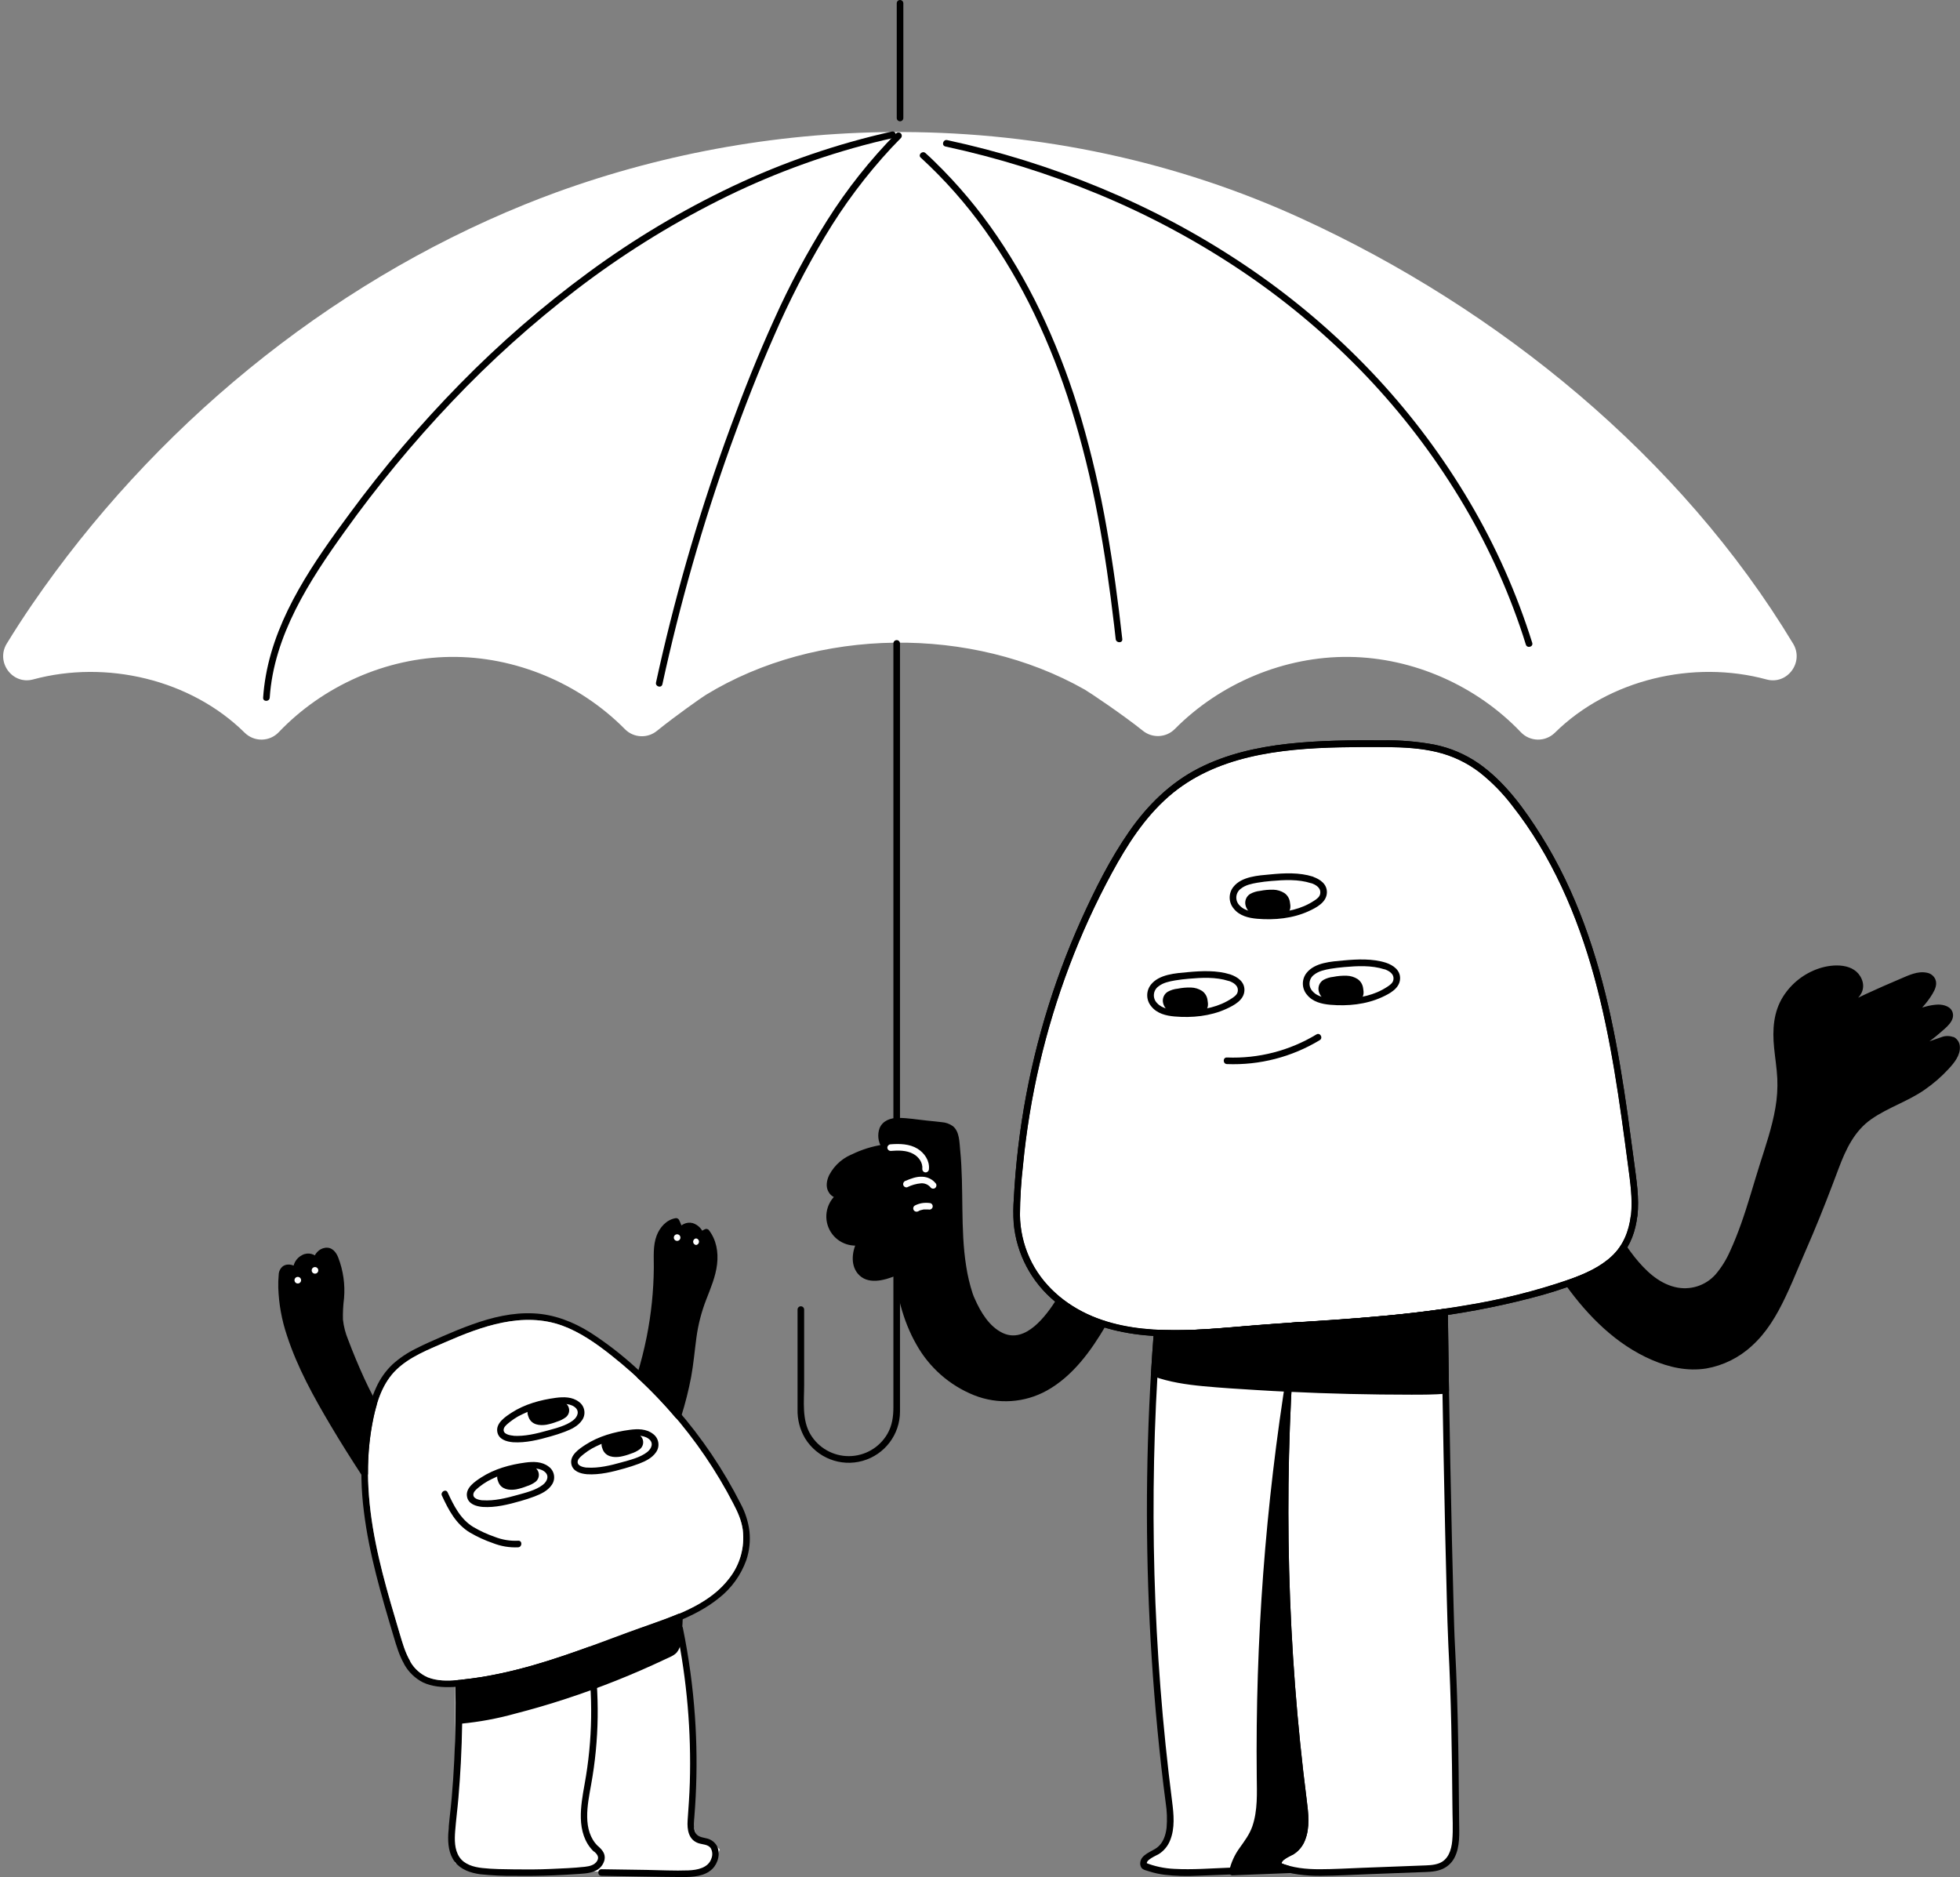 <?xml version="1.0" encoding="UTF-8"?> <svg xmlns="http://www.w3.org/2000/svg" width="354" height="339" viewBox="0 0 354 339" fill="none"><rect x="0" y="0" width="354" height="339" fill="#808080" stroke="none"/><path d="M82.21 312.769V304.154L116.086 294L122.741 294.615L124.858 307.846L125.16 322.615V329.385L125.765 331.538L128.185 332.462L130 334L129.093 336.462L126.37 338H120.623H111.247H106.407H99.451H87.654L82.21 336.462L81 330.923L82.21 321.692V312.769Z" fill="white"></path><path d="M230.988 336.997C230.357 335.905 232.077 335.074 233.181 334.463C235.962 332.909 235.894 328.945 235.489 325.783C231.805 297.165 231.113 268.242 233.423 239.481L234.865 239.386L230.293 239.684C223.58 240.121 216.115 241.138 208.969 240.756C206.781 269.093 207.509 297.579 211.142 325.767C211.539 328.945 211.619 332.894 208.834 334.447C207.726 335.059 206.009 335.889 206.641 336.981C209.863 338.364 213.502 338.252 217.005 338.117L232.534 337.521C232.007 337.381 231.491 337.206 230.988 336.997Z" fill="white"></path><path d="M233.054 247.612C229.105 272.087 227.276 296.858 227.588 321.647C227.631 325.127 227.671 328.798 225.927 331.821C225.276 332.945 224.402 333.922 223.738 335.042C223.181 335.994 222.786 337.031 222.571 338.113L232.72 337.716C232.194 337.569 231.678 337.389 231.175 337.175C230.543 336.083 232.259 335.253 233.368 334.637C236.148 333.088 236.081 329.123 235.676 325.957C232.333 299.983 231.455 273.752 233.054 247.612Z" fill="black"></path><path d="M232.482 247.453C230.514 259.636 229.07 271.896 228.148 284.234C227.242 296.417 226.854 308.625 226.984 320.861C227.016 323.856 227.171 326.966 226.19 329.834C225.689 331.28 224.795 332.464 223.917 333.7C222.99 334.963 222.336 336.405 221.995 337.934C221.948 338.114 221.987 338.304 222.099 338.451C222.212 338.599 222.386 338.686 222.571 338.689L232.72 338.292C233.05 338.336 233.352 338.104 233.396 337.775C233.44 337.446 233.208 337.144 232.879 337.1C232.354 336.95 231.838 336.769 231.334 336.56L231.692 336.834C231.334 336.143 233.245 335.356 233.678 335.114C234.567 334.605 235.277 333.833 235.712 332.905C236.657 330.919 236.586 328.575 236.347 326.438C235.998 323.339 235.581 320.249 235.247 317.146C234.905 313.968 234.601 310.778 234.333 307.577C233.274 294.799 232.799 281.989 232.907 269.147C232.976 261.954 233.229 254.763 233.666 247.573C233.71 246.806 232.518 246.81 232.474 247.573C232.074 254.193 231.828 260.829 231.735 267.479C231.643 274.128 231.714 280.736 231.95 287.301C232.178 293.935 232.566 300.563 233.114 307.183C233.379 310.475 233.69 313.764 234.047 317.051C234.389 320.229 234.842 323.407 235.171 326.585C235.394 328.654 235.541 331.137 234.333 332.941C233.71 333.874 232.705 334.228 231.807 334.824C230.973 335.38 230.047 336.321 230.651 337.39C230.848 337.645 231.13 337.821 231.445 337.886C231.811 338.026 232.188 338.145 232.566 338.256L232.724 337.084L222.575 337.481L223.151 338.236C223.448 336.862 224.022 335.563 224.839 334.419C225.634 333.294 226.46 332.234 227.004 330.962C228.061 328.504 228.196 325.798 228.196 323.137C228.196 317.114 228.136 311.096 228.291 305.074C228.609 292.823 229.448 280.601 230.81 268.408C231.58 261.499 232.519 254.613 233.626 247.751C233.769 247.02 232.601 246.699 232.482 247.453Z" fill="black"></path><path d="M262.196 297.352C261.835 290.571 261.068 253.027 260.909 236.971C251.824 238.29 242.636 238.889 233.431 239.481C231.121 268.242 231.813 297.166 235.497 325.783C235.894 328.961 235.978 332.91 233.189 334.463C232.085 335.075 230.365 335.905 230.996 336.997C234.222 338.38 237.857 338.268 241.36 338.133L257.207 337.538C258.498 337.49 259.868 337.414 260.933 336.687C262.808 335.416 262.979 332.767 262.959 330.502C262.867 319.443 262.768 308.388 262.196 297.352Z" fill="white"></path><path d="M163.095 23.844C141.728 23.763 120.515 27.456 100.433 34.752C98.518 35.452 96.617 36.184 94.729 36.949C58.909 51.488 27.562 77.397 5.745 109.248C4.18 111.536 2.672 113.865 1.221 116.236C-0.813 119.565 2.226 123.728 5.988 122.707C19.192 119.132 34.466 122.707 44.211 132.348C45.034 133.154 46.146 133.596 47.298 133.576C48.45 133.556 49.546 133.075 50.34 132.241C58.329 123.863 69.746 118.782 81.326 118.639C93.028 118.496 104.68 123.386 112.887 131.708C114.452 133.273 116.949 133.395 118.659 131.99C121.892 129.365 126.775 125.932 127.482 125.499C147.582 113.221 175.477 112.946 195.923 124.546C196.765 125.027 202.764 129.047 206.426 131.982C208.138 133.362 210.615 133.23 212.171 131.677C220.378 123.374 232.013 118.496 243.7 118.639C255.288 118.782 266.704 123.863 274.685 132.241C275.48 133.075 276.576 133.556 277.727 133.576C278.879 133.596 279.991 133.154 280.815 132.348C290.563 122.711 305.841 119.12 319.054 122.711C322.812 123.736 325.874 119.588 323.864 116.255C303.509 82.49 270.633 55.771 235.175 39.515C212.532 29.108 187.839 23.939 163.095 23.844Z" fill="white"></path><path d="M295.739 219.606C296.093 216.381 295.577 213.203 295.155 210.017C294.758 207.081 294.361 204.146 293.964 201.214C293.129 195.366 292.188 189.527 290.937 183.735C288.454 172.259 284.656 160.977 278.396 150.982C275.357 146.132 271.829 141.226 267.09 137.901C264.658 136.214 261.905 135.046 259.002 134.469C255.957 133.913 252.865 133.657 249.77 133.706C244.022 133.67 238.25 133.706 232.53 134.341C227.012 134.965 221.51 136.197 216.536 138.731C211.372 141.361 207.273 145.409 203.979 150.128C200.5 155.117 197.743 160.655 195.24 166.193C190.062 177.735 186.467 189.924 184.55 202.429C184.073 205.541 183.7 208.666 183.43 211.804C183.3 213.346 183.194 214.89 183.112 216.436C182.999 217.929 182.991 219.428 183.088 220.921C183.584 226.449 186.277 231.547 190.564 235.071C198.907 241.872 210.141 241.824 220.33 241.07C225.979 240.644 231.616 240.188 237.265 239.814C243.847 239.381 250.433 238.889 256.984 238.078C263.515 237.317 269.987 236.111 276.354 234.467C279.456 233.687 282.507 232.717 285.49 231.563C288.148 230.495 290.837 229.089 292.748 226.892C294.536 224.838 295.402 222.264 295.727 219.594C295.81 218.902 294.833 218.845 294.586 219.405C294.561 219.462 294.544 219.525 294.536 219.594C294.206 222.316 293.177 224.933 291.147 226.836C289.026 228.822 286.297 230.046 283.6 231.011C277.508 233.115 271.247 234.692 264.885 235.727C258.529 236.819 252.142 237.494 245.734 238.011C239.585 238.507 233.419 238.805 227.27 239.298C222.213 239.695 217.16 240.247 212.079 240.235C206.999 240.223 201.914 239.671 197.242 237.701C192.364 235.643 188.193 232.06 185.964 227.206C184.85 224.76 184.255 222.111 184.216 219.424C184.242 216.414 184.427 213.408 184.773 210.418C185.957 198.097 188.776 185.989 193.155 174.412C195.329 168.655 197.892 163.053 200.825 157.644C203.554 152.615 206.701 147.685 211.043 143.883C219.496 136.479 231.207 135.215 241.996 134.973C244.851 134.909 247.708 134.894 250.569 134.925C253.58 134.965 256.611 135.12 259.55 135.831C262.334 136.499 264.947 137.742 267.221 139.482C269.421 141.222 271.395 143.23 273.096 145.46C280.247 154.533 284.895 165.35 287.937 176.426C290.996 187.568 292.534 199.069 294.043 210.486C294.431 213.449 294.883 216.397 294.586 219.405C294.579 219.477 294.572 219.55 294.564 219.622C294.472 220.349 295.668 220.349 295.739 219.606Z" fill="black"></path><path d="M294.536 219.594C294.544 219.525 294.561 219.462 294.586 219.405C294.883 216.397 294.431 213.449 294.043 210.486C292.534 199.069 290.996 187.568 287.937 176.426C284.895 165.35 280.247 154.533 273.096 145.46C271.395 143.23 269.421 141.222 267.221 139.482C264.947 137.742 262.334 136.499 259.55 135.831C256.611 135.12 253.58 134.965 250.569 134.925C247.708 134.894 244.851 134.909 241.996 134.973C231.207 135.215 219.496 136.479 211.043 143.883C206.701 147.685 203.554 152.615 200.825 157.644C197.892 163.053 195.329 168.655 193.155 174.412C188.776 185.989 185.957 198.097 184.773 210.418C184.427 213.408 184.242 216.414 184.216 219.424C184.255 222.111 184.85 224.76 185.964 227.206C188.193 232.06 192.364 235.643 197.242 237.701C201.914 239.671 206.999 240.223 212.079 240.235C217.16 240.247 222.213 239.695 227.27 239.298C233.419 238.805 239.585 238.507 245.734 238.011C252.142 237.494 258.529 236.819 264.885 235.727C271.247 234.692 277.508 233.115 283.6 231.011C286.297 230.046 289.026 228.822 291.147 226.836C293.177 224.933 294.206 222.316 294.536 219.594Z" fill="white"></path><path d="M295.739 219.606C296.093 216.381 295.576 213.203 295.155 210.017C294.758 207.081 294.361 204.146 293.964 201.214C293.129 195.366 292.188 189.527 290.937 183.735C288.454 172.259 284.656 160.977 278.396 150.982C275.357 146.132 271.829 141.226 267.09 137.901C264.658 136.214 261.905 135.046 259.002 134.469C255.957 133.913 252.865 133.657 249.77 133.706C244.022 133.67 238.25 133.706 232.53 134.341C227.012 134.965 221.51 136.197 216.536 138.731C211.372 141.361 207.273 145.409 203.979 150.128C200.5 155.117 197.743 160.655 195.24 166.193C190.062 177.735 186.467 189.924 184.55 202.429C184.073 205.541 183.7 208.666 183.43 211.804C183.3 213.346 183.194 214.89 183.112 216.436C182.999 217.929 182.991 219.428 183.088 220.921C183.584 226.449 186.277 231.547 190.564 235.071C198.907 241.872 210.141 241.824 220.33 241.07C225.979 240.644 231.616 240.188 237.265 239.814C243.847 239.381 250.433 238.889 256.984 238.078C263.515 237.317 269.987 236.111 276.354 234.467C279.456 233.687 282.507 232.717 285.49 231.563C288.148 230.495 290.837 229.089 292.748 226.892C294.536 224.838 295.402 222.264 295.727 219.594C295.819 218.832 294.623 218.84 294.536 219.594C294.206 222.316 293.177 224.933 291.147 226.836C289.026 228.822 286.297 230.046 283.6 231.011C277.508 233.115 271.247 234.692 264.885 235.727C258.529 236.819 252.142 237.494 245.734 238.011C239.585 238.507 233.419 238.805 227.27 239.298C222.213 239.695 217.16 240.247 212.079 240.235C206.999 240.223 201.914 239.671 197.242 237.701C192.364 235.643 188.193 232.06 185.964 227.206C184.85 224.76 184.255 222.111 184.216 219.424C184.242 216.414 184.427 213.408 184.773 210.418C185.957 198.097 188.776 185.989 193.155 174.412C195.329 168.655 197.892 163.053 200.825 157.644C203.554 152.615 206.701 147.685 211.043 143.883C219.496 136.479 231.207 135.215 241.996 134.973C244.851 134.909 247.708 134.894 250.569 134.925C253.58 134.965 256.611 135.12 259.55 135.831C262.334 136.499 264.947 137.742 267.221 139.482C269.421 141.222 271.395 143.23 273.096 145.46C280.247 154.533 284.895 165.35 287.937 176.426C290.996 187.568 292.534 199.069 294.043 210.486C294.44 213.521 294.905 216.54 294.564 219.622C294.472 220.349 295.668 220.349 295.739 219.606Z" fill="black"></path><path d="M231.513 336.695C231.143 335.98 233.221 335.146 233.654 334.88C234.593 334.277 235.313 333.389 235.708 332.345C236.625 330.065 236.307 327.471 236.006 325.104C235.132 318.242 234.431 311.364 233.904 304.471C233.377 297.577 233.021 290.641 232.836 283.663C232.653 276.719 232.645 269.774 232.812 262.827C232.979 255.881 233.319 248.944 233.833 242.016C233.896 241.17 233.96 240.327 234.027 239.481L233.431 240.077L234.873 239.982C235.636 239.934 235.64 238.742 234.873 238.79C231.533 239.005 228.2 239.227 224.863 239.517C221.526 239.807 218.137 240.097 214.761 240.204C212.834 240.264 210.904 240.26 208.977 240.157C208.649 240.163 208.385 240.428 208.381 240.756C207.708 249.443 207.311 258.148 207.189 266.871C207.067 275.595 207.218 284.309 207.642 293.014C208.071 301.719 208.772 310.406 209.744 319.074C209.985 321.248 210.249 323.419 210.538 325.588C210.771 327.073 210.826 328.58 210.701 330.077C210.554 331.396 210.105 332.802 209.017 333.652C208.024 334.419 206.069 334.9 205.942 336.401C205.908 336.718 205.981 337.037 206.149 337.307C206.407 337.704 207.082 337.82 207.499 337.959C208.422 338.256 209.37 338.468 210.332 338.59C212.309 338.816 214.303 338.875 216.29 338.765C220.624 338.61 224.958 338.435 229.292 338.268L232.534 338.145C232.747 338.174 232.958 338.086 233.089 337.916C233.22 337.746 233.251 337.519 233.169 337.32C233.087 337.122 232.905 336.982 232.693 336.954C232.167 336.802 231.651 336.62 231.147 336.409C230.829 336.323 230.501 336.51 230.414 336.828C230.328 337.147 230.515 337.475 230.833 337.561C231.336 337.771 231.851 337.951 232.375 338.102L232.534 336.91L222.019 337.307C218.717 337.43 215.377 337.704 212.087 337.522C210.277 337.444 208.493 337.059 206.812 336.382L207.169 336.656C206.8 335.941 208.874 335.11 209.311 334.84C210.233 334.25 210.944 333.382 211.341 332.361C212.238 330.161 211.992 327.65 211.698 325.354C210.829 318.553 210.129 311.734 209.597 304.896C209.064 298.058 208.701 291.213 208.508 284.362C208.317 277.511 208.295 270.656 208.441 263.797C208.586 256.938 208.903 250.09 209.39 243.255C209.451 242.41 209.513 241.564 209.577 240.717L208.981 241.313C215.734 241.662 222.436 240.812 229.149 240.319C231.056 240.18 232.967 240.069 234.877 239.922V238.73L233.435 238.826C233.11 238.834 232.848 239.096 232.839 239.422C232.283 246.376 231.899 253.344 231.687 260.325C231.476 267.306 231.445 274.316 231.596 281.355C231.739 288.331 232.06 295.301 232.557 302.266C233.055 309.231 233.724 316.196 234.564 323.161C234.877 325.731 235.473 328.5 234.854 331.074C234.651 332.138 234.064 333.089 233.205 333.748C232.287 334.375 231.06 334.745 230.472 335.766C230.198 336.24 230.198 336.825 230.472 337.299C230.833 337.982 231.866 337.379 231.513 336.695Z" fill="black"></path><path d="M262.791 297.351C262.664 294.996 262.609 292.632 262.541 290.272C262.43 286.332 262.331 282.39 262.243 278.446C262.137 273.735 262.038 269.022 261.945 264.308C261.853 259.594 261.767 254.846 261.687 250.063C261.621 246.091 261.564 242.127 261.516 238.174V236.982C261.512 236.797 261.424 236.624 261.277 236.512C261.131 236.4 260.941 236.361 260.762 236.406C253.722 237.423 246.632 237.995 239.541 238.495C237.507 238.633 235.474 238.765 233.443 238.893C233.117 238.901 232.855 239.163 232.847 239.488C231.891 251.438 231.449 263.415 231.52 275.419C231.592 287.424 232.182 299.39 233.292 311.318C233.57 314.298 233.88 317.272 234.222 320.241C234.523 322.851 235.016 325.48 235.099 328.11C235.159 329.965 234.996 332.206 233.51 333.517C232.787 334.152 231.822 334.458 231.079 335.082C230.731 335.35 230.471 335.717 230.332 336.134C230.209 336.575 230.293 337.243 230.71 337.509C231.263 337.799 231.854 338.009 232.466 338.133C233.13 338.311 233.805 338.443 234.488 338.53C235.862 338.716 237.248 338.8 238.635 338.78C241.555 338.76 244.47 338.585 247.374 338.474L256.396 338.129C257.659 338.081 258.99 338.105 260.193 337.676C261.252 337.306 262.133 336.553 262.664 335.566C263.745 333.544 263.554 331.074 263.534 328.861C263.51 325.846 263.487 322.831 263.447 319.82C263.371 313.793 263.252 307.763 262.998 301.741C262.938 300.271 262.867 298.797 262.791 297.327C262.752 296.565 261.556 296.561 261.6 297.327C262.104 306.893 262.239 316.471 262.323 326.048C262.323 328.174 262.486 330.343 262.291 332.46C262.14 334.112 261.58 335.896 259.88 336.524C258.902 336.885 257.83 336.881 256.801 336.921L253.293 337.056L246.075 337.33C243.505 337.429 240.911 337.584 238.353 337.588C235.898 337.588 233.443 337.358 231.159 336.397L231.516 336.671C231.151 335.964 233.177 335.145 233.606 334.887C234.559 334.293 235.292 333.405 235.695 332.357C236.629 330.065 236.311 327.451 236.009 325.067C235.13 318.182 234.427 311.276 233.9 304.351C233.373 297.425 233.019 290.528 232.839 283.658C232.662 276.72 232.654 269.778 232.815 262.835C232.977 255.891 233.316 248.959 233.832 242.039C233.896 241.177 233.963 240.319 234.031 239.457L233.435 240.052C240.625 239.592 247.815 239.123 254.974 238.309C257.008 238.076 259.04 237.811 261.071 237.514L260.317 236.938C260.351 240.752 260.403 244.565 260.472 248.379C260.546 253.074 260.629 257.77 260.722 262.465C260.815 267.232 260.913 271.99 261.016 276.738C261.106 280.817 261.206 284.899 261.318 288.985C261.389 291.583 261.457 294.177 261.576 296.771L261.6 297.32C261.635 298.114 262.831 298.118 262.791 297.351Z" fill="black"></path><path d="M191.351 234.936C181.877 249.9 175.787 235.834 175.107 233.744C172.223 224.842 173.916 215.133 172.613 205.865C172.577 205.204 172.347 204.567 171.953 204.034C171.385 203.406 170.464 203.279 169.622 203.196L163.456 202.552C162.296 202.433 161.001 202.35 160.084 203.077C158.725 204.149 159.087 206.465 160.35 207.653C161.613 208.841 163.424 209.198 165.117 209.512C162.408 211.185 162.92 216.067 165.911 217.139C166.682 219.797 162.987 221.541 162.09 224.155C161.842 225.04 161.769 225.966 161.875 226.88C162.253 233.327 163.794 239.917 167.719 245.042C171.643 250.166 178.333 253.507 184.641 252.137C190.819 250.794 195.292 245.471 198.581 240.072C198.783 239.739 198.978 239.401 199.173 239.063C196.343 238.158 193.695 236.761 191.351 234.936Z" fill="black"></path><path d="M190.839 234.65C188.944 237.618 185.253 242.695 181.11 240.744C178.683 239.6 177.114 236.962 176.073 234.599C175.923 234.28 175.79 233.954 175.676 233.622C175.155 232.025 174.766 230.388 174.512 228.728C173.952 225.283 173.868 221.776 173.817 218.296C173.765 214.816 173.769 211.221 173.419 207.701C173.276 206.295 173.308 204.341 172.092 203.379C171.497 202.958 170.795 202.71 170.067 202.664C169.212 202.553 168.35 202.481 167.492 202.39C165.748 202.211 163.961 201.894 162.205 201.894C160.839 201.894 159.444 202.386 158.872 203.725C158.436 204.904 158.583 206.219 159.269 207.272C160.044 208.52 161.426 209.219 162.797 209.62C163.514 209.819 164.24 209.981 164.974 210.105L164.831 209.012C161.653 211.038 162.288 216.421 165.776 217.752L165.359 217.354C165.832 219.122 163.913 220.596 162.92 221.792C162.233 222.537 161.725 223.43 161.434 224.402C161.129 225.657 161.287 227.003 161.395 228.271C161.824 233.324 162.984 238.416 165.526 242.842C167.847 246.985 171.515 250.209 175.922 251.978C180.218 253.688 185.054 253.376 189.095 251.128C193.774 248.514 197.059 243.958 199.713 239.425C199.804 239.265 199.817 239.071 199.747 238.9C199.677 238.729 199.533 238.599 199.355 238.547C196.62 237.667 194.056 236.324 191.776 234.575C191.18 234.11 190.33 234.948 190.934 235.421C193.369 237.304 196.11 238.752 199.038 239.703L198.684 238.826C196.015 243.39 192.678 248.026 187.831 250.453C182.985 252.88 177.503 252.042 173.074 249.21C168.307 246.147 165.367 241.094 163.881 235.703C163.131 232.916 162.672 230.06 162.511 227.178C162.42 225.748 162.447 224.477 163.278 223.261C163.897 222.356 164.708 221.605 165.391 220.751C166.074 219.897 166.583 219.07 166.634 218.026C166.658 217.47 166.599 216.834 166.042 216.592C165.647 216.427 165.291 216.181 164.998 215.869C163.804 214.51 163.615 212.539 164.529 210.979C164.754 210.592 165.067 210.264 165.443 210.021C165.84 209.767 165.84 209.028 165.3 208.929C163.873 208.667 162.336 208.404 161.144 207.527C160.211 206.843 159.587 205.592 159.893 204.428C160.29 202.982 161.951 203.006 163.158 203.113C164.934 203.272 166.706 203.479 168.478 203.661C169.267 203.688 170.052 203.801 170.817 203.999C171.564 204.249 171.838 204.825 171.977 205.556C172.25 207.228 172.415 208.916 172.47 210.609C172.653 214.021 172.609 217.438 172.704 220.85C172.738 224.254 173.091 227.647 173.761 230.984C174.078 232.558 174.57 234.091 175.227 235.556C176.355 237.971 178.055 240.601 180.554 241.765C184.558 243.628 188.145 240.351 190.421 237.34C190.938 236.661 191.419 235.949 191.879 235.226C192.281 234.587 191.264 233.987 190.839 234.65Z" fill="black"></path><path d="M150.689 213.135C150.689 210.732 153.251 209.227 155.516 208.424C157.899 207.574 160.418 206.931 162.94 207.113C164.287 207.209 165.796 207.685 166.333 208.921C166.72 209.925 166.427 211.065 165.602 211.757C164.771 212.411 163.669 212.609 162.662 212.285C164.354 211.066 166.952 210.51 168.378 212.035C169.459 213.191 169.328 215.134 168.378 216.405C167.429 217.676 165.896 218.391 164.346 218.701C164.295 217.994 164.982 217.394 165.689 217.326C166.41 217.308 167.115 217.547 167.675 218.002C168.982 218.923 170.011 220.409 169.928 222.002C169.852 223.468 168.875 224.731 167.83 225.76C165.735 227.811 163.2 229.357 160.418 230.281C158.94 230.773 157.192 231.047 155.917 230.146C154.157 228.902 154.356 226.173 155.416 224.282C153.215 224.727 151.009 223.538 150.171 221.454C149.333 219.37 150.1 216.985 151.996 215.781C151.154 216.111 150.173 215.384 149.962 214.51C149.752 213.636 150.109 212.702 150.602 211.94C151.548 210.475 152.967 209.378 154.622 208.829" fill="black"></path><path d="M151.285 213.135C151.352 210.275 155.138 209.103 157.351 208.448C159.067 207.9 160.864 207.645 162.666 207.693C163.81 207.749 165.486 208.055 165.844 209.346C166.026 210.108 165.737 210.907 165.109 211.376C164.43 211.843 163.572 211.966 162.789 211.709L162.928 212.798C164.473 211.713 167.735 210.811 168.422 213.378C169.137 216.047 166.348 217.652 164.171 218.145L164.93 218.721C164.943 218.352 165.208 218.041 165.57 217.97C166.102 217.894 166.642 218.037 167.067 218.367C167.896 218.871 168.562 219.603 168.986 220.476C169.911 222.463 168.533 224.274 167.135 225.601C165.58 227.055 163.789 228.234 161.839 229.089C160.25 229.796 157.708 230.841 156.139 229.562C154.677 228.37 155.142 225.986 155.932 224.576C156.046 224.366 156.025 224.108 155.879 223.919C155.733 223.73 155.489 223.645 155.257 223.702C153.345 224.064 151.444 223.021 150.722 221.213C150.001 219.405 150.661 217.34 152.298 216.286C152.834 215.932 152.512 214.975 151.837 215.197C151.161 215.42 150.577 214.8 150.502 214.168C150.411 213.374 150.844 212.603 151.297 211.983C152.162 210.78 153.383 209.878 154.788 209.405C155.515 209.159 155.186 208.007 154.474 208.253C152.442 208.906 150.748 210.333 149.759 212.226C149.306 213.171 149.084 214.355 149.668 215.3C150.164 216.179 151.193 216.608 152.166 216.341L151.706 215.253C149.548 216.607 148.672 219.314 149.627 221.675C150.583 224.037 153.094 225.373 155.587 224.846L154.911 223.972C153.926 225.76 153.525 228.302 154.911 229.998C156.639 232.112 159.71 231.254 161.839 230.376C164.323 229.364 166.575 227.857 168.458 225.947C169.32 225.057 170.126 223.996 170.4 222.769C170.649 221.575 170.412 220.331 169.741 219.313C169.03 218.196 167.822 217.072 166.491 216.786C165.22 216.512 163.734 217.255 163.75 218.693C163.753 218.878 163.84 219.052 163.988 219.164C164.135 219.277 164.326 219.315 164.505 219.269C166.03 218.935 167.584 218.276 168.612 217.056C169.601 215.924 169.954 214.369 169.55 212.921C168.525 209.715 164.553 210.204 162.344 211.757C162.145 211.884 162.037 212.114 162.067 212.349C162.098 212.583 162.262 212.778 162.487 212.849C164.275 213.358 166.285 212.623 166.94 210.796C167.596 208.968 166.412 207.479 164.787 206.871C162.912 206.172 160.66 206.446 158.749 206.851C156.798 207.224 154.916 207.894 153.168 208.837C151.555 209.759 150.141 211.181 150.097 213.139C150.077 213.906 151.269 213.906 151.289 213.139L151.285 213.135Z" fill="black"></path><path d="M161.359 116.203V254.115C161.359 255.823 161.148 257.468 160.258 258.989C158.822 261.447 156.195 262.965 153.348 262.982C150.501 262.999 147.857 261.513 146.391 259.073C144.802 256.431 145.239 253.055 145.239 250.099V236.513C145.239 236.184 144.972 235.917 144.643 235.917C144.314 235.917 144.047 236.184 144.047 236.513V254.512C143.997 256.359 144.469 258.182 145.409 259.772C147.577 263.299 151.824 264.958 155.809 263.833C159.794 262.708 162.547 259.074 162.55 254.934C162.55 253.003 162.55 251.068 162.55 249.134V116.203C162.55 115.874 162.284 115.607 161.955 115.607C161.626 115.607 161.359 115.874 161.359 116.203Z" fill="black"></path><path d="M352.689 187.887C352.013 187.489 351.163 187.744 350.424 188.006L342.217 190.93C345.614 189.521 348.702 187.46 351.306 184.864C351.735 184.431 352.184 183.914 352.148 183.302C352.081 182.031 350.265 181.852 349.018 182.111C347.617 182.426 346.229 182.807 344.855 183.255C346.396 182.096 347.687 180.636 348.649 178.964C348.985 178.489 349.137 177.907 349.078 177.328C348.772 175.842 346.587 176.025 345.181 176.597C340.136 178.66 335.186 180.936 330.331 183.426L334.304 180.494C334.876 180.134 335.357 179.646 335.706 179.068C336.278 177.928 335.682 176.458 334.638 175.727C333.593 174.996 332.254 174.865 330.967 174.984C326.215 175.512 322.299 178.952 321.163 183.596C320.285 187.485 321.56 191.513 321.604 195.514C321.687 200.9 319.824 205.898 318.243 210.959C316.924 215.189 315.768 219.484 314.104 223.603C313.159 225.947 312.118 228.39 310.473 230.356C307.402 234.023 302.596 234.106 298.818 231.417C296.629 229.86 294.802 227.663 293.209 225.343C292.746 226.059 292.196 226.716 291.572 227.297C289.252 229.466 286.277 230.753 283.262 231.798C287.83 238.154 293.59 243.632 301.058 246.024C308.836 248.51 315.82 244.621 319.844 237.932C322.228 233.987 323.852 229.562 325.704 225.359C327.614 221.017 329.366 216.596 331.027 212.15C332.218 208.929 333.41 205.568 335.861 203.137C338.491 200.519 342.189 199.347 345.415 197.516C348.036 196.02 350.368 194.066 352.299 191.748C353.249 190.612 353.972 188.633 352.689 187.887Z" fill="black"></path><path d="M352.991 187.378C352.223 187.031 351.346 187.017 350.567 187.338C349.65 187.632 348.748 187.982 347.842 188.303L342.054 190.365L342.372 191.513C345.337 190.284 348.079 188.574 350.488 186.452C351.445 185.606 353.062 184.414 352.693 182.94C352.399 181.773 351.076 181.419 350.019 181.427C349.222 181.466 348.433 181.599 347.668 181.824C346.666 182.089 345.676 182.378 344.696 182.69L345.153 183.779C346.71 182.611 348.028 181.154 349.034 179.488C349.503 178.694 349.92 177.78 349.55 176.871C349.274 176.244 348.703 175.797 348.029 175.679C346.317 175.317 344.676 176.171 343.151 176.811C341.067 177.69 338.997 178.604 336.942 179.552C334.614 180.63 332.31 181.754 330.03 182.925L330.63 183.957C332.139 182.841 333.696 181.773 335.162 180.601C336.354 179.647 336.858 178.277 336.247 176.831C334.995 173.887 331.083 174.05 328.528 174.904C325.872 175.793 323.6 177.563 322.089 179.921C320.289 182.73 320.103 185.991 320.424 189.233C320.607 191.072 320.909 192.903 321 194.755C321.079 196.537 320.965 198.324 320.659 200.082C320.055 203.621 318.871 207.022 317.795 210.438C316.682 213.969 315.701 217.545 314.458 221.032C313.862 222.697 313.214 224.353 312.472 225.958C311.812 227.471 310.937 228.88 309.874 230.141C308.044 232.218 305.212 233.105 302.524 232.445C299.486 231.718 297.134 229.402 295.239 227.039C294.715 226.387 294.226 225.704 293.749 225.013C293.638 224.834 293.443 224.726 293.233 224.726C293.023 224.726 292.827 224.834 292.716 225.013C290.555 228.29 286.702 229.951 283.127 231.194C282.95 231.245 282.807 231.375 282.738 231.545C282.669 231.716 282.682 231.908 282.773 232.068C286.821 237.697 291.91 242.833 298.357 245.606C301.492 246.949 304.765 247.688 308.173 247.151C311.249 246.611 314.104 245.196 316.396 243.076C319.074 240.672 320.889 237.562 322.43 234.336C323.328 232.461 324.135 230.546 324.941 228.632C325.747 226.717 326.602 224.802 327.412 222.88C329.064 218.971 330.59 215.01 332.076 211.038C333.371 207.602 334.916 204.241 338.034 202.088C341.037 200.006 344.593 198.91 347.604 196.816C349.184 195.726 350.639 194.464 351.942 193.054C352.943 191.962 354.087 190.599 353.972 189.01C353.941 188.331 353.575 187.712 352.995 187.358C352.343 186.961 351.747 187.978 352.391 188.387C352.907 188.716 352.824 189.356 352.669 189.868C352.412 190.579 352.006 191.227 351.477 191.767C350.281 193.135 348.939 194.368 347.473 195.442C344.597 197.531 341.228 198.679 338.217 200.535C336.722 201.429 335.404 202.589 334.328 203.959C333.293 205.357 332.443 206.883 331.798 208.499C330.268 212.118 329.017 215.848 327.527 219.487C326.01 223.229 324.397 226.939 322.792 230.646C321.346 233.983 319.805 237.443 317.445 240.251C315.538 242.603 313.024 244.389 310.175 245.415C307.214 246.382 304.02 246.363 301.071 245.36C294.647 243.262 289.427 238.702 285.3 233.474C284.776 232.815 284.275 232.139 283.782 231.456L283.425 232.33C287.314 230.979 291.37 229.152 293.729 225.605H292.697C295.831 230.149 300.916 235.504 307.045 233.411C309.961 232.414 311.812 229.899 313.143 227.241C314.652 224.087 315.902 220.814 316.881 217.457C317.954 214.033 318.998 210.597 320.059 207.169C321.096 203.852 322.005 200.459 322.172 196.967C322.347 193.364 321.378 189.841 321.449 186.242C321.46 183.295 322.674 180.481 324.81 178.452C326.764 176.608 329.509 175.373 332.231 175.556C333.593 175.647 335.146 176.378 335.305 177.903C335.381 178.646 334.964 179.186 334.419 179.639C333.748 180.199 333.013 180.692 332.314 181.228L330.01 182.929C329.825 183.036 329.712 183.233 329.713 183.447C329.713 183.66 329.828 183.857 330.013 183.963C330.198 184.069 330.425 184.069 330.61 183.961C334.116 182.163 337.677 180.474 341.292 178.893C342.213 178.495 343.139 178.098 344.072 177.701C344.787 177.37 345.531 177.104 346.293 176.906C346.853 176.747 347.447 176.756 348.001 176.934C348.633 177.196 348.526 177.864 348.279 178.388C347.383 180.112 346.103 181.607 344.537 182.758C344.045 183.131 344.291 184.077 344.994 183.846C345.947 183.536 346.909 183.254 347.878 183.008C348.588 182.783 349.323 182.65 350.067 182.611C350.488 182.611 351.147 182.654 351.429 183.008C351.858 183.592 350.985 184.307 350.635 184.661C348.155 187.074 345.242 189 342.05 190.337C341.363 190.623 341.629 191.747 342.368 191.485L347.596 189.626L350.206 188.697C350.849 188.466 351.715 188.037 352.383 188.379C353.05 188.72 353.674 187.719 352.991 187.378Z" fill="black"></path><path d="M74.076 299.985C73.154 298.396 72.686 296.676 72.165 294.94C72.139 294.852 72.113 294.764 72.087 294.676C71.569 292.937 71.052 291.201 70.552 289.454C69.528 285.879 68.566 282.264 67.843 278.609C66.373 271.252 65.857 263.649 67.414 256.26C68.09 253.019 69.162 249.709 71.613 247.358C74.064 245.006 77.345 243.755 80.38 242.424C86.975 239.54 94.423 236.827 101.561 239.417C104.799 240.609 107.671 242.631 110.353 244.748C112.979 246.821 115.476 249.054 117.829 251.434C122.52 256.185 126.617 261.487 130.032 267.224C130.882 268.646 131.687 270.095 132.447 271.57C133.242 273.083 133.917 274.581 134.152 276.285C134.539 279.419 133.657 282.578 131.701 285.056C128.435 289.363 123.056 291.412 118.135 293.156C111.779 295.405 105.506 297.923 99.067 299.933C95.519 301.073 91.904 301.988 88.242 302.674C86.406 303.008 84.555 303.274 82.68 303.425C80.805 303.576 78.974 303.6 77.266 302.929C75.962 302.36 74.872 301.394 74.15 300.172C74.117 300.116 74.084 300.058 74.052 300.001C73.655 299.345 72.622 299.945 73.023 300.605C73.802 301.986 74.967 303.11 76.376 303.838C78.072 304.633 80.007 304.768 81.85 304.676C85.667 304.42 89.451 303.804 93.152 302.837C100.529 301.026 107.56 298.185 114.694 295.619C119.906 293.744 125.456 292.167 129.837 288.624C132.106 286.849 133.825 284.467 134.795 281.755C135.356 280.079 135.549 278.301 135.359 276.543C135.143 274.825 134.614 273.161 133.798 271.633C130.662 265.441 126.767 259.663 122.202 254.433C119.932 251.827 117.5 249.367 114.921 247.068C112.327 244.691 109.536 242.538 106.579 240.632C103.484 238.702 100.084 237.383 96.413 237.2C92.627 237.006 88.865 237.911 85.314 239.186C83.483 239.834 81.687 240.581 79.908 241.355C78.287 242.062 76.658 242.766 75.085 243.576C73.566 244.321 72.157 245.273 70.898 246.404C69.661 247.58 68.664 248.984 67.962 250.54C66.405 253.904 65.79 257.726 65.46 261.388C65.138 265.24 65.225 269.115 65.718 272.948C66.659 280.659 68.876 288.127 71.093 295.548C71.613 297.292 72.118 299.028 73.043 300.609C73.215 300.894 73.586 300.985 73.871 300.813C74.097 300.677 74.201 300.416 74.15 300.172C74.136 300.108 74.112 300.044 74.076 299.985Z" fill="black"></path><path d="M72.165 294.94C72.686 296.676 73.154 298.396 74.076 299.985C74.112 300.044 74.136 300.108 74.15 300.172C74.872 301.394 75.962 302.36 77.266 302.929C78.974 303.6 80.805 303.576 82.68 303.425C84.555 303.274 86.406 303.008 88.242 302.674C91.904 301.988 95.519 301.073 99.067 299.933C105.506 297.923 111.779 295.405 118.135 293.156C123.056 291.412 128.435 289.363 131.701 285.056C133.657 282.578 134.539 279.419 134.152 276.285C133.917 274.581 133.242 273.083 132.447 271.57C131.687 270.095 130.882 268.646 130.032 267.224C126.617 261.487 122.52 256.185 117.829 251.434C115.476 249.054 112.979 246.821 110.353 244.748C107.671 242.631 104.799 240.609 101.561 239.417C94.423 236.827 86.975 239.54 80.38 242.424C77.345 243.755 74.064 245.006 71.613 247.358C69.162 249.709 68.09 253.019 67.414 256.26C65.857 263.649 66.373 271.252 67.843 278.609C68.566 282.264 69.528 285.879 70.552 289.454C71.052 291.201 71.569 292.937 72.087 294.676L72.165 294.94Z" fill="white"></path><path d="M108.016 333.434C105.097 330.605 106.122 325.886 106.757 322.351C108.23 314.257 108.344 305.975 107.095 297.844C107.006 297.527 106.678 297.341 106.36 297.427C100.425 299.576 94.399 301.551 88.174 302.671C86.406 302.989 84.623 303.243 82.835 303.398C82.506 303.404 82.241 303.669 82.235 303.998C82.338 308.632 82.275 313.267 82.044 317.901C81.933 320.187 81.778 322.468 81.58 324.746C81.393 326.919 81.067 329.092 80.96 331.269C80.88 332.993 81.051 334.844 82.152 336.262C83.252 337.68 84.988 338.248 86.716 338.495C88.838 338.718 90.971 338.815 93.104 338.785C95.392 338.816 97.681 338.786 99.972 338.693C101.279 338.642 102.59 338.57 103.893 338.479C105.041 338.395 106.276 338.395 107.365 337.95C108.278 337.611 108.962 336.837 109.184 335.889C109.395 334.808 108.787 334.105 108.032 333.426C107.468 332.901 106.622 333.744 107.186 334.268C107.75 334.792 108.33 335.301 107.834 336.111C107.377 336.846 106.463 337.053 105.657 337.144C103.583 337.378 101.47 337.446 99.384 337.541C97.299 337.637 95.134 337.641 93.004 337.613C91.042 337.585 89.032 337.585 87.097 337.367C85.564 337.196 83.868 336.743 82.966 335.38C82.064 334.018 82.088 332.246 82.211 330.669C82.366 328.683 82.628 326.673 82.799 324.671C82.979 322.552 83.125 320.433 83.236 318.315C83.483 313.548 83.553 308.781 83.447 304.014L82.851 304.61C89.207 304.049 95.456 302.413 101.521 300.403C103.257 299.827 104.981 299.211 106.686 298.595L105.951 298.198C107.157 306.166 107.035 314.279 105.589 322.208C105.224 324.238 104.854 326.299 104.906 328.369C104.962 330.57 105.561 332.739 107.178 334.328C107.722 334.812 108.569 333.962 108.016 333.434Z" fill="black"></path><path d="M122.206 294.349C124.063 303.431 124.863 312.697 124.59 321.962C124.522 324.238 124.351 326.502 124.193 328.771C124.077 330.435 124.355 332.278 126.147 332.886C126.878 333.132 127.875 333.081 128.364 333.776C128.686 334.343 128.734 335.025 128.495 335.631C127.935 337.363 125.917 337.737 124.324 337.796C121.817 337.891 119.283 337.748 116.776 337.709L108.636 337.586C107.87 337.586 107.87 338.777 108.636 338.777C113.542 338.853 118.444 338.972 123.335 339C125.15 339 127.279 338.885 128.654 337.534C129.714 336.493 130.179 334.658 129.448 333.315C129.019 332.611 128.307 332.127 127.494 331.988C126.592 331.778 125.75 331.659 125.464 330.65C125.221 329.804 125.349 328.886 125.416 328.024C125.511 326.84 125.59 325.648 125.65 324.449C125.894 319.637 125.848 314.815 125.515 310.009C125.143 304.635 124.414 299.293 123.335 294.016C123.184 293.265 122.032 293.583 122.186 294.333L122.206 294.349Z" fill="black"></path><path d="M66.926 255.725C67.081 255.002 67.259 254.279 67.47 253.563C65.619 250.29 64.149 246.731 62.758 243.235C62.123 241.646 61.483 240.025 61.352 238.317C61.241 236.839 61.515 235.362 61.587 233.88C61.686 231.688 61.34 229.499 60.57 227.445C60.425 226.9 60.093 226.423 59.632 226.098C58.838 225.661 57.789 226.209 57.368 227.012C57.246 227.25 57.158 227.504 57.106 227.766C56.914 227.443 56.614 227.198 56.26 227.075C55.231 226.737 54.051 227.449 53.677 228.461C53.538 228.852 53.491 229.27 53.542 229.681C53.461 229.573 53.369 229.474 53.268 229.383C52.672 228.855 51.6 228.787 51.163 229.455C51.005 229.749 50.92 230.078 50.917 230.412C50.424 236.792 52.792 243.04 55.636 248.769C58.631 254.803 62.186 260.527 65.861 266.176C65.827 262.663 66.184 259.158 66.926 255.725Z" fill="black"></path><path d="M67.49 255.883C67.624 255.275 67.768 254.691 67.934 254.079C68.055 253.823 68.071 253.529 67.978 253.261C67.835 252.927 67.613 252.609 67.442 252.288C66.859 251.191 66.31 250.079 65.793 248.951C64.733 246.635 63.751 244.275 62.854 241.892C62.383 240.749 62.075 239.545 61.94 238.316C61.909 237.027 61.975 235.738 62.139 234.459C62.348 231.971 61.993 229.469 61.098 227.138C60.7 226.105 59.946 225.179 58.714 225.358C57.546 225.529 56.788 226.502 56.529 227.591L57.618 227.448C56.967 226.446 55.663 226.103 54.603 226.653C53.465 227.207 52.8 228.419 52.946 229.676L53.963 229.251C53.292 228.457 52.025 228.059 51.099 228.683C50.623 229.06 50.342 229.633 50.336 230.24C50.264 231.014 50.238 231.791 50.261 232.568C50.358 235.51 50.887 238.421 51.83 241.208C53.693 246.949 56.68 252.331 59.747 257.495C61.543 260.53 63.434 263.506 65.352 266.461C65.494 266.684 65.765 266.788 66.019 266.719C66.274 266.65 66.454 266.423 66.465 266.159C66.433 262.701 66.778 259.25 67.493 255.867C67.656 255.116 66.504 254.798 66.345 255.549C65.604 259.036 65.244 262.594 65.273 266.159L66.381 265.857C63.298 261.09 60.287 256.324 57.642 251.306C55.075 246.48 52.668 241.407 51.786 235.969C51.545 234.484 51.443 232.98 51.48 231.476C51.48 231.015 51.361 229.855 51.878 229.605C52.394 229.354 52.855 229.74 53.141 230.085C53.314 230.248 53.566 230.294 53.785 230.203C54.005 230.112 54.15 229.902 54.158 229.664C54.031 228.931 54.357 228.194 54.984 227.793C55.233 227.61 55.545 227.534 55.85 227.583C56.156 227.631 56.429 227.8 56.609 228.052C56.734 228.252 56.965 228.36 57.199 228.329C57.433 228.298 57.628 228.134 57.697 227.909C57.852 227.261 58.416 226.292 59.247 226.554C59.608 226.669 59.803 227.074 59.938 227.396C60.138 227.882 60.306 228.381 60.438 228.89C60.985 230.961 61.139 233.117 60.891 235.246C60.753 236.328 60.716 237.421 60.78 238.511C60.891 239.536 61.123 240.544 61.471 241.514C62.147 243.5 62.985 245.411 63.799 247.326C64.738 249.561 65.799 251.742 66.977 253.861L66.917 253.4C66.711 254.115 66.52 254.834 66.373 255.561C66.226 256.288 67.323 256.633 67.49 255.883Z" fill="black"></path><path d="M115.628 248.482C118.047 250.727 120.329 253.114 122.461 255.633C123.387 252.727 124.085 249.753 124.546 246.739C125.019 243.509 125.154 240.204 126.088 237.074C126.818 234.627 128.022 232.334 128.634 229.856C129.246 227.377 129.178 224.529 127.573 222.546C127.184 222.701 126.847 222.963 126.6 223.301C126.358 222.336 125.623 221.49 124.614 221.418C123.859 221.399 123.156 221.804 122.794 222.467C122.641 221.817 122.411 221.188 122.111 220.592C120.637 220.838 119.537 222.157 119.08 223.575C118.623 224.993 118.683 226.519 118.683 228.008C118.714 234.949 117.684 241.853 115.628 248.482Z" fill="black"></path><path d="M161.073 23.76C151.15 25.976 141.505 29.291 132.316 33.643C123.172 37.981 114.463 43.184 106.309 49.179C98.036 55.254 90.27 61.99 83.086 69.32C75.927 76.624 69.29 84.421 63.223 92.654C56.724 101.441 49.991 110.999 48.021 121.979C47.782 123.31 47.616 124.653 47.524 126.003C47.476 126.766 48.668 126.766 48.716 126.003C49.467 114.753 55.866 104.893 62.262 95.987C68.148 87.755 74.599 79.942 81.568 72.605C88.561 65.22 96.132 58.405 104.211 52.226C112.19 46.124 120.72 40.778 129.69 36.257C138.639 31.745 148.054 28.225 157.768 25.762C158.96 25.46 160.179 25.178 161.391 24.908C162.138 24.745 161.82 23.593 161.073 23.76Z" fill="black"></path><path d="M161.867 24.078C157.147 28.865 152.958 34.149 149.374 39.837C145.773 45.564 142.579 51.537 139.816 57.713C136.896 64.128 134.29 70.691 131.871 77.305C129.268 84.368 126.9 91.509 124.768 98.728C122.637 105.948 120.747 113.199 119.1 120.482C118.893 121.408 118.688 122.335 118.484 123.262C118.321 124.009 119.473 124.331 119.636 123.58C121.225 116.287 123.044 109.051 125.094 101.875C127.144 94.698 129.428 87.595 131.947 80.566C134.35 73.853 136.932 67.187 139.808 60.66C142.473 54.498 145.535 48.517 148.977 42.752C152.411 36.992 156.443 31.61 161.005 26.696C161.565 26.096 162.137 25.504 162.717 24.924C162.936 24.689 162.93 24.323 162.703 24.096C162.476 23.869 162.11 23.863 161.875 24.082L161.867 24.078Z" fill="black"></path><path d="M166.308 28.479C170.617 32.433 174.5 36.827 177.896 41.588C181.294 46.362 184.277 51.419 186.81 56.703C189.439 62.199 191.663 67.879 193.464 73.698C195.435 80.074 197.036 86.558 198.259 93.119C199.51 99.697 200.452 106.331 201.23 112.981C201.326 113.792 201.418 114.605 201.508 115.42C201.592 116.175 202.787 116.183 202.7 115.42C201.953 108.727 201.063 102.041 199.884 95.407C198.724 88.737 197.194 82.136 195.299 75.636C193.549 69.653 191.373 63.803 188.788 58.13C186.338 52.743 183.434 47.575 180.109 42.681C176.799 37.806 173.003 33.281 168.779 29.174C168.249 28.645 167.707 28.135 167.15 27.645C166.582 27.128 165.736 27.971 166.304 28.487L166.308 28.479Z" fill="black"></path><path d="M170.734 26.453C180.191 28.486 189.445 31.372 198.382 35.073C207.317 38.775 215.868 43.343 223.913 48.711C231.771 53.956 239.06 60.008 245.658 66.77C252.077 73.356 257.778 80.605 262.664 88.396C267.547 96.169 271.526 104.475 274.522 113.152C274.896 114.233 275.251 115.32 275.587 116.414C275.817 117.145 276.969 116.831 276.739 116.096C273.959 107.207 270.164 98.668 265.429 90.648C260.714 82.665 255.161 75.208 248.864 68.402C242.451 61.483 235.333 55.251 227.627 49.807C219.635 44.166 211.102 39.336 202.152 35.387C193.263 31.457 184.034 28.347 174.579 26.096C173.411 25.831 172.241 25.566 171.067 25.301C170.317 25.142 169.999 26.29 170.75 26.453H170.734Z" fill="black"></path><path d="M115.203 248.904C117.62 251.151 119.903 253.538 122.039 256.054C122.19 256.202 122.408 256.26 122.613 256.206C122.817 256.153 122.978 255.995 123.037 255.792C123.772 253.46 124.371 251.087 124.828 248.685C125.261 246.329 125.46 243.946 125.782 241.574C126.1 239.203 126.703 236.878 127.577 234.65C128.372 232.593 129.253 230.543 129.512 228.33C129.77 226.118 129.385 223.885 127.994 222.117C127.801 221.928 127.506 221.891 127.271 222.026C126.843 222.216 126.468 222.508 126.179 222.876L127.176 223.138C126.934 222.077 126.148 221.223 125.11 220.894C123.95 220.596 122.909 221.208 122.282 222.161L123.37 222.304C123.201 221.606 122.951 220.931 122.627 220.29C122.49 220.059 122.216 219.948 121.956 220.016C120.339 220.326 119.175 221.657 118.603 223.142C117.9 224.977 118.103 227.027 118.087 228.95C118.051 233.154 117.619 237.345 116.796 241.467C116.332 243.785 115.75 246.077 115.052 248.336C114.825 249.07 115.978 249.384 116.2 248.653C117.37 244.859 118.214 240.972 118.722 237.034C118.987 235.064 119.155 233.085 119.227 231.099C119.306 229.172 119.155 227.214 119.338 225.291C119.505 223.528 120.339 221.514 122.274 221.14L121.599 220.866C121.871 221.418 122.08 221.999 122.222 222.598C122.292 222.824 122.486 222.988 122.721 223.019C122.955 223.049 123.185 222.941 123.311 222.741C123.668 222.197 124.256 221.819 124.92 222.058C125.489 222.31 125.901 222.822 126.024 223.432C126.082 223.635 126.243 223.793 126.448 223.847C126.652 223.901 126.87 223.843 127.021 223.694C127.243 223.404 127.536 223.176 127.871 223.031L127.148 222.94C129.802 226.312 127.736 230.964 126.393 234.396C125.569 236.502 124.99 238.696 124.669 240.935C124.344 243.215 124.169 245.511 123.775 247.779C123.311 250.373 122.679 252.934 121.885 255.446L122.882 255.184C120.747 252.668 118.465 250.281 116.049 248.034C115.485 247.537 114.639 248.379 115.203 248.904Z" fill="black"></path><path d="M163.154 21.312V0.596C163.154 0.267 162.888 0 162.558 0C162.229 0 161.963 0.267 161.963 0.596V21.312C161.963 21.641 162.229 21.908 162.558 21.908C162.888 21.908 163.154 21.641 163.154 21.312Z" fill="black"></path><path d="M261.108 251.117C261.016 245.67 260.945 240.729 260.909 236.971C251.824 238.29 242.636 238.889 233.431 239.481C233.129 243.239 232.881 247 232.685 250.763C240.479 251.137 248.279 251.313 256.086 251.291C257.739 251.283 259.435 251.256 261.108 251.117Z" fill="black"></path><path d="M261.703 251.116C261.624 246.399 261.557 241.684 261.504 236.97C261.5 236.785 261.412 236.613 261.266 236.501C261.119 236.389 260.929 236.349 260.75 236.394C253.703 237.415 246.6 237.983 239.497 238.484C237.476 238.621 235.454 238.754 233.431 238.881C233.106 238.889 232.844 239.151 232.835 239.477C232.533 243.235 232.283 246.995 232.084 250.758C232.091 251.086 232.356 251.35 232.684 251.354C240.084 251.709 247.491 251.885 254.906 251.883C256.976 251.883 259.046 251.883 261.107 251.708C261.866 251.648 261.874 250.453 261.107 250.516C257.449 250.81 253.754 250.707 250.088 250.667C246.421 250.627 242.675 250.548 238.965 250.421C236.867 250.349 234.771 250.263 232.676 250.163L233.272 250.758C233.471 246.993 233.72 243.232 234.019 239.477L233.423 240.073C240.621 239.612 247.823 239.143 254.99 238.325C257.016 238.094 259.039 237.829 261.06 237.53L260.305 236.954C260.352 241.668 260.419 246.383 260.503 251.1C260.523 251.883 261.715 251.887 261.703 251.116Z" fill="black"></path><path d="M234.873 239.386L230.301 239.684C223.587 240.121 216.123 241.138 208.977 240.756C208.789 243.169 208.626 245.584 208.488 248.002C212.111 249.313 216.036 249.67 219.869 249.968C224.136 250.294 228.407 250.559 232.684 250.763C232.883 246.997 233.132 243.236 233.431 239.481L234.873 239.386Z" fill="black"></path><path d="M234.874 238.789C231.533 239.004 228.2 239.226 224.863 239.516C221.526 239.806 218.138 240.096 214.761 240.204C212.834 240.263 210.904 240.259 208.977 240.156C208.649 240.162 208.385 240.428 208.381 240.756C208.193 243.168 208.03 245.584 207.893 248.002C207.896 248.269 208.073 248.503 208.33 248.578C211.218 249.61 214.26 250.059 217.299 250.349C220.545 250.655 223.806 250.858 227.064 251.052C228.936 251.169 230.81 251.271 232.685 251.358C233.012 251.354 233.276 251.09 233.281 250.762C233.479 246.997 233.728 243.236 234.027 239.481L233.432 240.077L234.874 239.981C235.636 239.934 235.64 238.742 234.874 238.789L233.432 238.885C233.106 238.893 232.844 239.155 232.836 239.481C232.534 243.239 232.283 246.999 232.085 250.762L232.685 250.167C228.506 249.965 224.332 249.707 220.164 249.392C216.274 249.098 212.35 248.748 208.643 247.43L209.08 248.002C209.227 245.586 209.382 243.167 209.569 240.756L208.973 241.352C215.726 241.701 222.428 240.851 229.141 240.359C231.048 240.22 232.959 240.108 234.87 239.961C235.636 239.934 235.64 238.742 234.874 238.789Z" fill="black"></path><path d="M160.862 207.86C162.221 207.752 163.718 207.717 164.95 208.396C165.947 208.944 166.702 209.985 166.582 211.141C166.585 211.47 166.85 211.736 167.178 211.741C167.506 211.732 167.77 211.469 167.778 211.141C167.929 209.631 166.96 208.221 165.712 207.458C164.274 206.576 162.491 206.537 160.862 206.664C160.537 206.672 160.275 206.934 160.266 207.26C160.268 207.588 160.534 207.853 160.862 207.856V207.86Z" fill="white"></path><path d="M163.853 214.419C164.634 214.026 165.482 213.785 166.352 213.708C166.983 213.665 167.598 213.914 168.021 214.383C168.192 214.66 168.55 214.754 168.835 214.597C169.116 214.427 169.211 214.065 169.049 213.779C168.457 213.003 167.543 212.54 166.567 212.52C165.51 212.464 164.497 212.869 163.536 213.267C163.232 213.371 163.059 213.69 163.138 214.002C163.227 214.317 163.553 214.503 163.869 214.419H163.853Z" fill="white"></path><path d="M165.84 218.761C165.887 218.733 165.935 218.713 165.987 218.689L166.042 218.666C166.082 218.666 166.066 218.666 165.991 218.666C166.039 218.639 166.092 218.619 166.145 218.606L166.261 218.566C166.44 218.51 166.623 218.467 166.809 218.435H166.892H166.813C166.813 218.415 166.948 218.435 166.972 218.435H167.258H167.54H167.663C167.699 218.435 167.889 218.463 167.707 218.435C167.861 218.473 168.024 218.452 168.163 218.376C168.296 218.297 168.394 218.17 168.438 218.022C168.48 217.867 168.459 217.701 168.378 217.561C168.303 217.423 168.173 217.323 168.02 217.287C167.528 217.212 167.027 217.212 166.535 217.287C166.082 217.365 165.644 217.511 165.236 217.72C164.953 217.889 164.858 218.253 165.021 218.538C165.191 218.819 165.551 218.916 165.84 218.761Z" fill="white"></path><path d="M122.297 224.108C122.626 224.108 122.893 223.841 122.893 223.512C122.893 223.183 122.626 222.916 122.297 222.916C121.968 222.916 121.701 223.183 121.701 223.512C121.701 223.841 121.968 224.108 122.297 224.108Z" fill="white"></path><path d="M125.718 224.85C126.021 224.815 126.249 224.559 126.249 224.254C126.249 223.949 126.021 223.693 125.718 223.658C125.416 223.693 125.187 223.949 125.187 224.254C125.187 224.559 125.416 224.815 125.718 224.85Z" fill="white"></path><path d="M53.785 231.802C54.114 231.802 54.38 231.535 54.38 231.206C54.38 230.877 54.114 230.61 53.785 230.61C53.455 230.61 53.189 230.877 53.189 231.206C53.189 231.535 53.455 231.802 53.785 231.802Z" fill="white"></path><path d="M56.891 230.027C57.22 230.027 57.487 229.76 57.487 229.431C57.487 229.102 57.22 228.835 56.891 228.835C56.562 228.835 56.295 229.102 56.295 229.431C56.295 229.76 56.562 230.027 56.891 230.027Z" fill="white"></path><path d="M222.213 175.985C219.793 175.215 217.048 175.342 214.566 175.568C212.353 175.767 209.374 175.942 207.884 177.809C206.953 178.968 206.976 180.625 207.94 181.757C208.961 183.052 210.605 183.449 212.17 183.581C215.301 183.847 218.594 183.529 221.474 182.214C222.88 181.571 224.688 180.625 224.759 178.877C224.823 177.328 223.528 176.434 222.213 175.985C221.482 175.739 221.172 176.891 221.895 177.137C222.781 177.439 223.766 178.019 223.54 179.123C223.428 179.652 222.94 179.997 222.515 180.283C221.924 180.677 221.299 181.016 220.648 181.296C218.204 182.341 215.483 182.58 212.854 182.444C211.503 182.377 209.938 182.226 208.976 181.157C208.567 180.744 208.359 180.171 208.409 179.59C208.458 179.01 208.76 178.48 209.235 178.142C210.057 177.479 211.189 177.248 212.206 177.07C213.028 176.931 213.859 176.835 214.689 176.764C217.041 176.557 219.615 176.422 221.895 177.161C222.646 177.372 222.94 176.22 222.213 175.985Z" fill="black"></path><path d="M211.888 182.687C211.439 182.31 211.063 181.853 210.78 181.34C210.51 180.838 210.597 180.219 210.995 179.811C211.439 179.386 212.186 179.247 212.885 179.136C213.646 178.982 214.422 178.92 215.197 178.953C215.938 178.965 216.643 179.269 217.16 179.799C217.412 180.184 217.55 180.633 217.557 181.094C217.61 181.344 217.588 181.604 217.493 181.841C217.251 182.329 216.5 182.524 215.841 182.659C214.59 182.913 213.14 183.14 212.103 182.544" fill="black"></path><path d="M212.318 182.266C211.869 181.833 210.665 180.768 211.523 180.152C211.93 179.925 212.382 179.789 212.846 179.755C213.391 179.651 213.941 179.582 214.495 179.549C215.337 179.509 216.628 179.608 216.878 180.589C216.954 180.875 217.137 181.475 216.878 181.694C216.504 181.919 216.082 182.055 215.647 182.091C214.626 182.298 213.383 182.552 212.421 182.023C211.746 181.654 211.142 182.687 211.817 183.056C213.077 183.744 214.566 183.521 215.909 183.251C216.556 183.178 217.173 182.935 217.697 182.548C218.277 182.035 218.217 181.316 218.094 180.617C218.012 179.948 217.649 179.344 217.097 178.957C216.502 178.577 215.816 178.367 215.111 178.349C214.304 178.326 213.498 178.396 212.707 178.556C212.07 178.617 211.452 178.809 210.892 179.12C210.226 179.542 209.894 180.335 210.062 181.106C210.224 181.9 210.856 182.536 211.444 183.092C212.032 183.648 212.842 182.782 212.286 182.25L212.318 182.266Z" fill="black"></path><path d="M87.185 272.158C89.465 272.313 91.829 271.717 94.006 271.093C94.86 270.851 95.714 270.585 96.548 270.263C97.712 269.814 98.932 269.25 99.655 268.174C100.406 267.102 100.153 265.625 99.087 264.865C97.895 263.939 96.33 263.951 94.904 264.138C92.123 264.507 89.283 265.29 86.907 266.831C85.755 267.582 84.063 268.702 84.345 270.287C84.587 271.65 85.99 272.055 87.185 272.158C87.952 272.226 87.948 271.03 87.185 270.966C86.522 270.907 85.243 270.66 85.529 269.691C85.668 269.214 86.24 268.813 86.609 268.499C87.065 268.137 87.547 267.809 88.051 267.518C90.088 266.4 92.314 265.67 94.618 265.365C95.778 265.182 97.22 264.996 98.249 265.707C99.277 266.418 98.908 267.49 98.03 268.17C96.771 269.143 94.951 269.58 93.438 270.001C91.432 270.565 89.287 271.093 87.185 270.954C86.415 270.915 86.419 272.106 87.185 272.158Z" fill="black"></path><path d="M95.305 264.9C95.757 265.106 96.168 265.393 96.516 265.747C96.835 266.088 96.857 266.611 96.568 266.978C96.238 267.375 95.587 267.641 94.979 267.856C94.32 268.118 93.636 268.309 92.937 268.428C92.29 268.557 91.619 268.451 91.042 268.13C90.755 267.889 90.553 267.562 90.466 267.196C90.377 267.011 90.353 266.801 90.399 266.601C90.538 266.172 91.193 265.882 91.749 265.655C92.826 265.226 94.093 264.781 95.118 265.055" fill="black"></path><path d="M95.002 265.417C95.4 265.636 96.655 266.212 95.944 266.76C95.6 266.991 95.222 267.168 94.824 267.284C94.367 267.447 93.91 267.606 93.441 267.725C92.838 267.876 91.662 268.122 91.237 267.479C91.145 267.326 91.074 267.162 91.026 266.99C90.97 266.815 90.939 266.796 91.058 266.684C91.359 266.456 91.698 266.283 92.059 266.172C92.945 265.826 93.998 265.377 94.963 265.632C95.71 265.814 96.027 264.662 95.281 264.48C94.029 264.174 92.746 264.619 91.594 265.079C91.023 265.254 90.504 265.564 90.081 265.985C89.648 266.513 89.779 267.109 90.021 267.693C90.561 269 91.952 269.187 93.199 268.988C93.859 268.858 94.505 268.667 95.13 268.416C95.701 268.244 96.238 267.976 96.719 267.622C97.311 267.158 97.497 266.342 97.163 265.667C96.85 265.044 96.17 264.682 95.575 264.368C94.899 264.003 94.295 265.032 94.971 265.397L95.002 265.417Z" fill="black"></path><path d="M106.026 266.251C108.306 266.401 110.67 265.81 112.847 265.186C113.701 264.94 114.555 264.673 115.389 264.356C116.553 263.907 117.773 263.339 118.496 262.266C119.247 261.194 118.993 259.717 117.928 258.957C116.736 258.028 115.167 258.039 113.745 258.23C110.964 258.596 108.124 259.382 105.748 260.923C104.596 261.674 102.904 262.794 103.186 264.379C103.428 265.742 104.83 266.147 106.026 266.251C106.793 266.314 106.789 265.122 106.026 265.059C105.363 265.003 104.084 264.753 104.366 263.788C104.505 263.311 105.081 262.91 105.45 262.596C105.905 262.232 106.387 261.904 106.892 261.615C108.928 260.498 111.153 259.767 113.455 259.458C114.618 259.275 116.057 259.088 117.089 259.803C118.122 260.518 117.745 261.587 116.871 262.262C115.612 263.239 113.788 263.676 112.279 264.097C110.273 264.658 108.127 265.19 106.026 265.047C105.259 265.003 105.263 266.199 106.026 266.251Z" fill="black"></path><path d="M114.15 258.994C114.603 259.198 115.014 259.485 115.362 259.84C115.681 260.182 115.703 260.705 115.414 261.072C115.084 261.469 114.432 261.735 113.825 261.95C113.167 262.212 112.484 262.403 111.787 262.522C111.14 262.65 110.468 262.545 109.892 262.224C109.605 261.981 109.402 261.655 109.312 261.29C109.226 261.104 109.203 260.895 109.248 260.694C109.387 260.265 110.043 259.975 110.599 259.749C111.675 259.32 112.943 258.871 113.968 259.149" fill="black"></path><path d="M113.848 259.51C114.245 259.725 115.501 260.305 114.789 260.853C114.445 261.083 114.067 261.259 113.669 261.373C113.212 261.536 112.756 261.699 112.287 261.818C111.679 261.965 110.507 262.215 110.082 261.568C109.99 261.417 109.919 261.254 109.872 261.083C109.816 260.904 109.784 260.885 109.903 260.777C110.204 260.548 110.543 260.374 110.904 260.265C111.79 259.919 112.843 259.47 113.808 259.721C114.555 259.907 114.873 258.755 114.126 258.573C112.875 258.263 111.592 258.712 110.44 259.172C109.867 259.343 109.347 259.655 108.926 260.078C108.493 260.606 108.624 261.202 108.866 261.786C109.407 263.093 110.797 263.28 112.044 263.077C112.703 262.955 113.348 262.77 113.971 262.525C114.542 262.352 115.079 262.083 115.56 261.731C116.152 261.267 116.338 260.451 116.005 259.776C115.691 259.153 115.012 258.791 114.416 258.473C113.737 258.112 113.137 259.141 113.812 259.506L113.848 259.51Z" fill="black"></path><path d="M92.659 260.472C94.939 260.623 97.303 260.031 99.48 259.407C100.334 259.165 101.188 258.898 102.018 258.577C103.186 258.128 104.402 257.564 105.129 256.487C105.88 255.415 105.627 253.938 104.561 253.178C103.369 252.253 101.8 252.264 100.378 252.451C97.597 252.821 94.757 253.603 92.381 255.144C91.229 255.895 89.537 257.016 89.819 258.601C90.061 259.963 91.463 260.368 92.659 260.472C93.426 260.539 93.422 259.343 92.659 259.28C91.996 259.22 90.717 258.974 90.999 258.005C91.138 257.528 91.714 257.127 92.083 256.813C92.538 256.449 93.02 256.121 93.525 255.832C95.563 254.728 97.788 254.012 100.088 253.718C101.252 253.532 102.69 253.349 103.722 254.06C104.755 254.771 104.378 255.844 103.504 256.523C102.245 257.496 100.421 257.933 98.912 258.354C96.925 258.914 94.76 259.447 92.659 259.308C91.892 259.236 91.896 260.428 92.659 260.472Z" fill="black"></path><path d="M100.783 253.222C101.228 253.429 101.632 253.716 101.975 254.068C102.292 254.41 102.314 254.932 102.026 255.299C101.697 255.697 101.045 255.963 100.437 256.177C99.78 256.439 99.097 256.631 98.4 256.749C97.752 256.878 97.081 256.772 96.505 256.451C96.217 256.209 96.014 255.882 95.925 255.518C95.838 255.332 95.816 255.122 95.861 254.922C96 254.493 96.656 254.203 97.212 253.976C98.288 253.547 99.555 253.103 100.58 253.377" fill="black"></path><path d="M100.481 253.739C100.878 253.957 102.134 254.533 101.422 255.081C101.078 255.314 100.698 255.491 100.298 255.606C99.845 255.769 99.389 255.927 98.916 256.047C98.312 256.198 97.14 256.444 96.715 255.796C96.623 255.645 96.552 255.482 96.505 255.312C96.449 255.137 96.417 255.113 96.536 255.006C96.838 254.778 97.176 254.604 97.537 254.493C98.423 254.148 99.476 253.699 100.441 253.953C101.184 254.136 101.506 252.984 100.759 252.801C99.508 252.495 98.225 252.94 97.073 253.401C96.501 253.573 95.981 253.884 95.559 254.307C95.126 254.835 95.257 255.431 95.499 256.015C96.036 257.322 97.43 257.508 98.677 257.31C99.336 257.185 99.981 256.998 100.604 256.754C101.175 256.582 101.713 256.313 102.193 255.959C102.785 255.495 102.971 254.679 102.638 254.005C102.324 253.381 101.645 253.02 101.049 252.702C100.37 252.34 99.766 253.369 100.445 253.735L100.481 253.739Z" fill="black"></path><path d="M250.322 173.872C247.907 173.101 245.158 173.228 242.675 173.455C240.466 173.653 237.483 173.828 235.997 175.695C235.065 176.853 235.087 178.511 236.049 179.644C237.074 180.939 238.715 181.332 240.284 181.467C243.414 181.733 246.703 181.416 249.583 180.101C250.993 179.457 252.801 178.512 252.872 176.764C252.936 175.215 251.641 174.321 250.322 173.872C249.595 173.626 249.281 174.778 250.004 175.024C250.894 175.326 251.879 175.906 251.653 177.01C251.542 177.543 251.053 177.888 250.628 178.174C250.037 178.567 249.412 178.906 248.761 179.187C246.318 180.228 243.597 180.47 240.967 180.335C239.616 180.268 238.047 180.117 237.09 179.048C236.68 178.634 236.472 178.061 236.522 177.481C236.572 176.9 236.874 176.371 237.348 176.033C238.17 175.37 239.302 175.139 240.319 174.96C241.142 174.821 241.972 174.726 242.802 174.655C245.154 174.448 247.728 174.313 250.004 175.052C250.739 175.238 251.053 174.086 250.322 173.872Z" fill="black"></path><path d="M240.002 180.553C239.552 180.175 239.175 179.719 238.889 179.206C238.623 178.703 238.712 178.086 239.108 177.677C239.553 177.252 240.3 177.113 240.999 177.002C241.759 176.848 242.536 176.786 243.311 176.819C244.051 176.832 244.756 177.136 245.273 177.665C245.528 178.049 245.666 178.499 245.67 178.96C245.725 179.21 245.704 179.469 245.611 179.707C245.364 180.196 244.618 180.39 243.958 180.525C242.707 180.78 241.253 181.006 240.22 180.41" fill="black"></path><path d="M240.423 180.133C239.974 179.7 238.766 178.635 239.628 178.02C240.033 177.792 240.484 177.657 240.947 177.622C241.493 177.518 242.045 177.449 242.599 177.416C243.438 177.376 244.733 177.475 244.983 178.456C245.062 178.743 245.241 179.342 244.983 179.561C244.607 179.786 244.184 179.922 243.748 179.958C242.731 180.165 241.487 180.419 240.522 179.891C239.851 179.521 239.247 180.554 239.922 180.923C241.177 181.611 242.667 181.388 244.014 181.118C244.661 181.044 245.277 180.802 245.801 180.415C246.377 179.902 246.322 179.183 246.199 178.484C246.117 177.815 245.756 177.212 245.205 176.824C244.611 176.445 243.924 176.235 243.219 176.216C242.413 176.194 241.607 176.263 240.816 176.423C240.18 176.484 239.563 176.676 239.004 176.987C238.338 177.409 238.005 178.201 238.17 178.973C238.337 179.767 238.965 180.403 239.557 180.959C240.148 181.515 240.955 180.649 240.399 180.117L240.423 180.133Z" fill="black"></path><path d="M237.106 158.315C234.686 157.545 231.941 157.672 229.459 157.918C227.246 158.117 224.267 158.288 222.781 160.155C221.846 161.314 221.868 162.973 222.833 164.107C223.854 165.398 225.498 165.796 227.063 165.931C230.198 166.197 233.487 165.879 236.367 164.56C237.773 163.917 239.58 162.971 239.652 161.227C239.716 159.674 238.421 158.784 237.106 158.335C236.375 158.085 236.065 159.237 236.788 159.483C237.674 159.785 238.659 160.365 238.432 161.47C238.321 162.002 237.833 162.348 237.408 162.63C236.818 163.024 236.193 163.363 235.541 163.643C233.097 164.687 230.376 164.926 227.747 164.795C226.4 164.723 224.831 164.576 223.869 163.507C223.458 163.094 223.25 162.52 223.299 161.938C223.349 161.357 223.652 160.826 224.128 160.488C224.95 159.825 226.082 159.595 227.099 159.42C227.921 159.277 228.752 159.181 229.586 159.11C231.937 158.907 234.508 158.768 236.788 159.507C237.519 159.698 237.837 158.546 237.106 158.315Z" fill="black"></path><path d="M226.781 165.014C226.332 164.637 225.956 164.18 225.673 163.667C225.406 163.165 225.495 162.548 225.891 162.142C226.332 161.712 227.083 161.577 227.782 161.466C228.542 161.313 229.316 161.25 230.09 161.279C230.831 161.295 231.535 161.6 232.053 162.13C232.305 162.514 232.443 162.961 232.45 163.421C232.503 163.672 232.481 163.933 232.386 164.171C232.144 164.66 231.393 164.855 230.734 164.99C229.487 165.244 228.033 165.47 226.996 164.875" fill="black"></path><path d="M227.203 164.592C226.754 164.163 225.55 163.094 226.408 162.482C226.814 162.256 227.264 162.121 227.727 162.085C228.273 161.982 228.825 161.913 229.379 161.879C230.218 161.843 231.509 161.942 231.763 162.919C231.838 163.209 232.021 163.809 231.763 164.028C231.388 164.251 230.967 164.387 230.531 164.425C229.511 164.631 228.267 164.89 227.306 164.361C226.631 163.992 226.031 165.021 226.702 165.39C227.961 166.081 229.451 165.855 230.794 165.589C231.441 165.512 232.057 165.269 232.581 164.882C233.161 164.369 233.102 163.65 232.979 162.955C232.897 162.284 232.535 161.679 231.981 161.291C231.385 160.914 230.7 160.705 229.995 160.683C229.189 160.663 228.383 160.734 227.592 160.893C226.954 160.953 226.336 161.146 225.776 161.457C225.11 161.88 224.779 162.673 224.946 163.444C225.109 164.238 225.741 164.878 226.329 165.43C226.917 165.982 227.727 165.116 227.171 164.584L227.203 164.592Z" fill="black"></path><path d="M113.534 295.401C103.786 299.036 94.069 302.826 83.642 303.918C83.586 306.182 83.455 308.451 83.244 310.707C86.375 310.417 89.474 309.851 92.504 309.015C102.249 306.516 111.722 303.056 120.784 298.686C121.207 298.519 121.586 298.256 121.892 297.92C122.118 297.577 122.267 297.189 122.329 296.784C122.545 295.203 122.678 293.611 122.727 292.017C119.652 293.324 116.43 294.325 113.534 295.401Z" fill="black"></path><path d="M113.375 294.829C105.859 297.609 98.328 300.541 90.458 302.217C88.206 302.703 85.931 303.071 83.641 303.322C83.314 303.326 83.05 303.59 83.045 303.918C82.99 306.182 82.857 308.445 82.648 310.707C82.653 311.034 82.917 311.298 83.244 311.302C86.55 310.991 89.822 310.386 93.02 309.495C96.114 308.7 99.18 307.804 102.221 306.806C108.347 304.803 114.34 302.415 120.164 299.655C120.855 299.329 121.678 299.039 122.214 298.463C122.635 297.954 122.892 297.33 122.953 296.672C123.154 295.13 123.276 293.579 123.318 292.024C123.317 291.834 123.225 291.656 123.072 291.544C122.918 291.432 122.721 291.399 122.54 291.456C119.533 292.723 116.418 293.696 113.363 294.833C112.652 295.095 112.966 296.251 113.681 295.981C116.736 294.844 119.85 293.875 122.857 292.608L122.099 292.032C122.027 293.406 121.976 294.793 121.805 296.163C121.784 296.632 121.659 297.091 121.439 297.506C121.07 298.058 120.192 298.301 119.62 298.587C116.863 299.892 114.069 301.116 111.238 302.257C105.535 304.545 99.698 306.485 93.759 308.065C90.303 308.986 86.799 309.841 83.22 310.111L83.816 310.71C84.033 308.449 84.166 306.186 84.213 303.922L83.618 304.517C91.757 303.651 99.567 301.169 107.226 298.372C109.379 297.578 111.524 296.783 113.669 295.989C114.408 295.71 114.098 294.558 113.375 294.829Z" fill="black"></path><path d="M79.816 270.108C81.008 272.702 82.354 275.272 84.877 276.786C86.191 277.553 87.578 278.189 89.016 278.685C90.469 279.261 92.028 279.521 93.588 279.447C94.351 279.392 94.359 278.2 93.588 278.256C92.136 278.329 90.685 278.089 89.334 277.552C87.994 277.089 86.703 276.495 85.481 275.777C83.145 274.355 81.961 271.919 80.845 269.524C80.523 268.829 79.494 269.437 79.816 270.128V270.108Z" fill="black"></path><path d="M221.597 192.176C227.49 192.408 233.32 190.904 238.365 187.85C239.02 187.453 238.424 186.42 237.765 186.821C232.9 189.764 227.278 191.212 221.597 190.985C220.83 190.953 220.83 192.148 221.597 192.176Z" fill="black"></path></svg> 